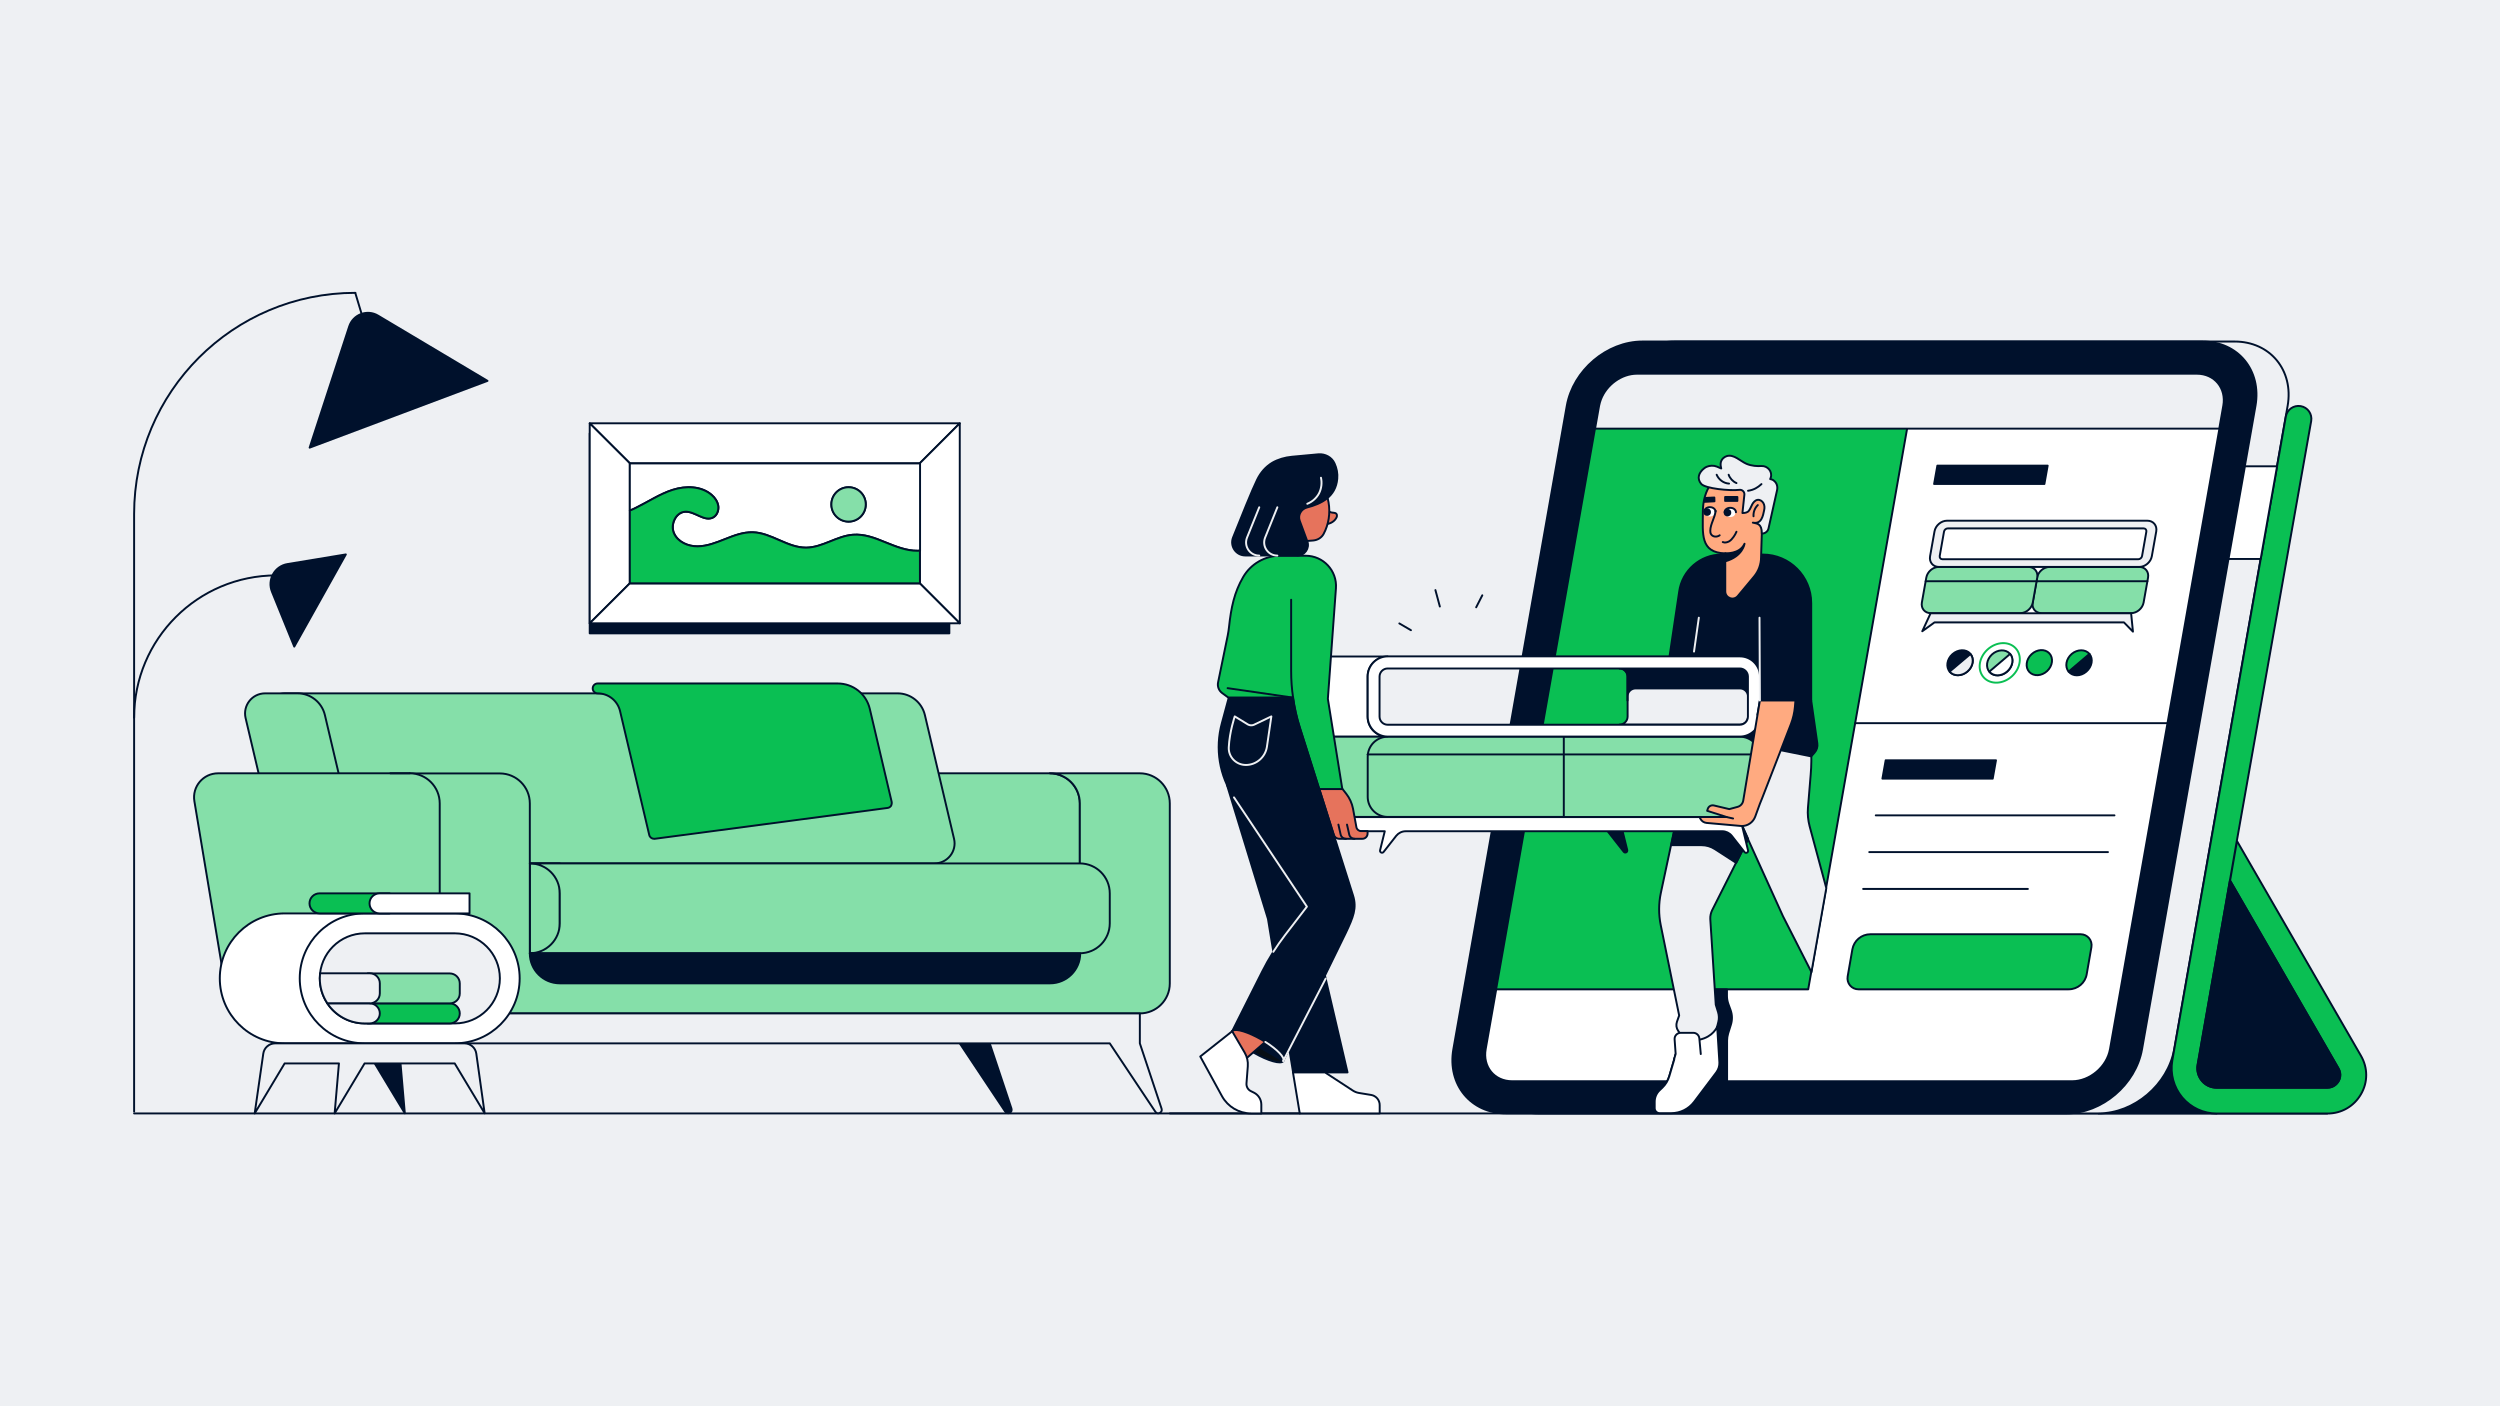 <svg xmlns="http://www.w3.org/2000/svg" xml:space="preserve" id="Layer_1" x="0" y="0" version="1.1" viewBox="0 0 1920 1080"><style>.st4{fill:#85DFA9;stroke:#85DFA9;stroke-width:1.5;stroke-linecap:round;stroke-linejoin:round;stroke-miterlimit:10}.st5{fill:#00112C;stroke:#FFFFFF;stroke-width:1.5;stroke-linecap:round;stroke-linejoin:round;stroke-miterlimit:10}.st6{fill:#FFFFFF;stroke:#FFFFFF;stroke-width:1.5;stroke-linecap:round;stroke-linejoin:round;stroke-miterlimit:10}.st7{fill:none;stroke:#FFFFFF;stroke-width:1.5;stroke-linecap:round;stroke-linejoin:round;stroke-miterlimit:10}.st11{fill:#0ABF53;stroke:#FFFFFF;stroke-width:1.5;stroke-linecap:round;stroke-linejoin:round;stroke-miterlimit:10}.st12{fill:#AF5141;stroke:#00112C;stroke-width:1.5;stroke-linecap:round;stroke-linejoin:round;stroke-miterlimit:10}.st14{fill:none;stroke:#000000;stroke-width:1.5;stroke-miterlimit:10}</style><path fill="#EEF0F3" d="M-10 0H1927.9V1080H-10z"/><path fill="none" stroke="#00112C" stroke-linecap="round" stroke-linejoin="round" stroke-miterlimit="10" stroke-width="1.5" d="M103 855.1 1787.4 855.1"/><path fill="#00112C" stroke="#00112C" stroke-linecap="round" stroke-linejoin="round" stroke-miterlimit="10" stroke-width="1.5" d="M1702.4 855.1 1611.7 855.1 1669.8 805.7z"/><path fill="#EEF0F3" stroke="#00112C" stroke-linecap="round" stroke-linejoin="round" stroke-miterlimit="10" stroke-width="1.5" d="M1611.7 855.1h-430.1c-27.3 0-45.5-22.1-40.7-49.4l87.1-494c4.8-27.3 30.8-49.4 58.1-49.4h430.1c27.3 0 45.5 22.1 40.7 49.4l-87.1 494c-4.8 27.3-30.8 49.4-58.1 49.4"/><path fill="#00112C" stroke="#00112C" stroke-linecap="round" stroke-linejoin="round" stroke-miterlimit="10" stroke-width="1.5" d="M1587 855.1h-430.1c-27.3 0-45.5-22.1-40.7-49.4l87.1-494c4.8-27.3 30.8-49.4 58.1-49.4h430.1c27.3 0 45.5 22.1 40.7 49.4l-87.1 494c-4.8 27.3-30.8 49.4-58.1 49.4"/><path fill="#FFF" stroke="#00112C" stroke-linecap="round" stroke-linejoin="round" stroke-miterlimit="10" stroke-width="1.5" d="M1591.4 830.4c13.6 0 26.7-11.1 29.1-24.7l87.1-494c2.4-13.6-6.7-24.7-20.3-24.7h-430.1c-13.6 0-26.7 11.1-29.1 24.7l-87.1 494c-2.4 13.6 6.7 24.7 20.3 24.7z"/><path fill="#85DFA9" stroke="#00112C" stroke-linecap="round" stroke-linejoin="round" stroke-miterlimit="10" stroke-width="1.5" d="M1765.2 321.7 1678.1 816.3"/><path fill="none" d="M1795.9 820.5c2.6 4.5.9 8.4 0 9.9s-3.4 4.9-8.6 4.9h-85c-4.4 0-8.5-1.9-11.3-5.3s-4-7.7-3.3-12.1l24.8-141.8z"/><path fill="#0ABF53" stroke="#00112C" stroke-linecap="round" stroke-linejoin="round" stroke-miterlimit="10" stroke-width="1.5" d="m1668.3 814.6 87.2-494.6c.9-5.4 6-9 11.4-8.1s9 6 8.1 11.4l-57.1 322.4-30.1 172.3c-.7 4.3.4 8.7 3.3 12.1 2.8 3.4 7 5.3 11.3 5.3h85c5.1 0 7.7-3.5 8.6-4.9.9-1.5 2.6-5.4 0-9.9l-83.3-144.3 5.3-30.4 95.2 164.9c5.4 9.3 5.4 20.4 0 29.6-5.4 9.3-15 14.8-25.7 14.8h-85c-10.2 0-19.9-4.5-26.5-12.3-6.6-7.9-9.4-18.2-7.7-28.3"/><path fill="#00112C" stroke="#00112C" stroke-linecap="round" stroke-linejoin="round" stroke-miterlimit="10" stroke-width="1.5" d="m1712.6 676.2 83.3 144.3c2.6 4.5.9 8.4 0 9.9s-3.4 4.9-8.6 4.9h-85c-4.4 0-8.5-1.9-11.3-5.3s-4-7.7-3.3-12.1z"/><path fill="#FFF" stroke="#00112C" stroke-linecap="round" stroke-linejoin="round" stroke-miterlimit="10" stroke-width="1.5" d="M1724.1 358.1 1711.5 429.3 1736.2 429.3 1748.8 358.1z"/><path fill="#0ABF53" stroke="#00112C" stroke-linecap="round" stroke-linejoin="round" stroke-miterlimit="10" stroke-width="1.5" d="M1472.1 287h-215c-13.6 0-26.7 11.1-29.1 24.7l-79 448.1h239.7z"/><path fill="#00112C" stroke="#00112C" stroke-linecap="round" stroke-linejoin="round" stroke-miterlimit="10" stroke-width="1.5" d="M1326.4 830.4v-31.3c0-1.8.3-3.6.8-5.4l2.1-6.7c1.2-3.8 1.1-7.8-.3-11.5l-1.6-4.4c-.7-2-1.1-4-1.1-6.1v-5.1h-21.1v70.6h21.2z"/><path fill="#EEF0F3" stroke="#00112C" stroke-linecap="round" stroke-linejoin="round" stroke-miterlimit="10" stroke-width="1.5" d="m1351.3 626.9-36.4 72.2c-1 2.1-1.5 4.4-1.4 6.7l4.2 65.8 1.8 5.8c.7 2.4.8 4.9.2 7.3l-.9 3.7 1.7 27.5c.2 2.7-.6 5.4-2.3 7.5l-17.1 22.7c-4.1 5.5-10.6 8.7-17.5 8.7h-9c-2.1 0-3.8-1.7-3.8-3.8v-5c0-3.3 1.3-6.4 3.7-8.7l2.2-2.1c2.5-2.4 4.3-5.4 5.3-8.7l9.2-31.4-2.4-3.5c-1.4-2-1.7-4.6-.9-6.9l1.7-4.8-14.2-69.6c-1.6-8-1.6-16.3.1-24.4l18.4-86.3"/><path fill="#EEF0F3" stroke="#00112C" stroke-linecap="round" stroke-linejoin="round" stroke-miterlimit="10" stroke-width="1.5" d="M1391.1 584.6v-18.8H1324l8 50c.9 5.7 2.6 11.2 4.9 16.4l32.4 71.4 21.9 43 11.4-64.5-12.8-47.5c-1.2-4.6-1.7-9.4-1.3-14.1l2.1-25.5c.3-3.6.5-7 .5-10.4"/><path fill="#00112C" stroke="#00112C" stroke-linecap="round" stroke-linejoin="round" stroke-miterlimit="10" stroke-width="1.5" d="M1283.5 649.1h23.3c3.6 0 7.1 1 10.2 3l16.4 10.6 9.2-18.3-7.5-16.9h-47z"/><path fill="#FFF" stroke="#00112C" stroke-linecap="round" stroke-linejoin="round" stroke-miterlimit="10" stroke-width="1.5" d="M1305.1 798.5c-4.8 1-10.1.5-14.4-1.3l-8.7 29.4c-1 3.3-2.8 6.3-5.3 8.7l-2.2 2.1c-2.4 2.3-3.7 5.4-3.7 8.7v5c0 2.1 1.7 3.8 3.8 3.8h9c6.9 0 13.3-3.2 17.5-8.7l17.1-22.7c1.6-2.2 2.4-4.8 2.3-7.5l-1.7-27.5s-3 7.8-13.7 10"/><path fill="#FFF" stroke="#00112C" stroke-linecap="round" stroke-linejoin="round" stroke-miterlimit="10" stroke-width="1.5" d="m1306.2 809.5-1.1-12c-.2-2.4-2.2-4.3-4.7-4.3h-9.6c-2.7 0-4.9 2.3-4.7 5l.8 11.2-1.3 4.5"/><path fill="#E6735C" stroke="#00112C" stroke-linecap="round" stroke-linejoin="round" stroke-miterlimit="10" stroke-width="1.5" d="M1019.6 389.6c-.3 1.7.9 3.5 2.6 3.9 1.4.4 3.1.1 4 1 1 1 .6 2.6-.2 3.7-1.8 2.9-5.5 4.6-9 4.3"/><path fill="#FFF" stroke="#00112C" stroke-linecap="round" stroke-linejoin="round" stroke-miterlimit="10" stroke-width="1.5" d="M1050.3 550.4v-30.8c0-8.5 6.9-15.4 15.4-15.4h-92.5c-8.5 0-15.4 6.9-15.4 15.4v30.8c0 8.5 6.9 15.4 15.4 15.4h92.5c-8.5 0-15.4-6.9-15.4-15.4"/><path fill="#00112C" stroke="#00112C" stroke-linecap="round" stroke-linejoin="round" stroke-miterlimit="10" stroke-width="1.5" d="m1282.2 504.1 7.4-49.6c2.2-16.4 16.2-28.6 32.7-28.6h31.5c20.6 0 37.2 16.7 37.2 37.2V538l4.7 32.9c.4 2.6-.4 5.2-2.2 7.2l-2.5 2.8-48.5-9.8-60.3-5.4z"/><path fill="#85DFA9" stroke="#00112C" stroke-linecap="round" stroke-linejoin="round" stroke-miterlimit="10" stroke-width="1.5" d="M1216.4 565.8H973.2c-8.5 0-15.4 6.9-15.4 15.4V612c0 8.5 6.9 15.4 15.4 15.4h243.2c8.5 0 15.4-6.9 15.4-15.4v-30.8c.1-8.5-6.8-15.4-15.4-15.4"/><path fill="#EEF0F3" stroke="#00112C" stroke-linecap="round" stroke-linejoin="round" stroke-miterlimit="10" stroke-width="1.5" d="M1336.3 513.3h-92.5c3.4 0 6.2 2.8 6.2 6.2v30.8c0 3.4-2.8 6.2-6.2 6.2h92.5c3.4 0 6.2-2.8 6.2-6.2v-30.8c-.1-3.4-2.8-6.2-6.2-6.2"/><path fill="#85DFA9" stroke="#00112C" stroke-linecap="round" stroke-linejoin="round" stroke-miterlimit="10" stroke-width="1.5" d="M1336.3 565.8H1201v61.7h135.3c8.5 0 15.4-6.9 15.4-15.4v-30.8c0-8.6-6.9-15.5-15.4-15.5M1065.8 565.8c-8.5 0-15.4 6.9-15.4 15.4V612c0 8.5 6.9 15.4 15.4 15.4H1201v-61.7h-135.2z"/><path fill="#00112C" stroke="#00112C" stroke-linecap="round" stroke-linejoin="round" stroke-miterlimit="10" stroke-width="1.5" d="M1342.4 519.5c0-3.4-2.8-6.2-6.2-6.2h-92.5c3.4 0 6.2 2.8 6.2 6.2V538v-3.1c0-3.4 2.8-6.2 6.2-6.2h80.2c3.4 0 6.2 2.8 6.2 6.2v3.1-18.5z"/><path fill="#EEF0F3" stroke="#00112C" stroke-linecap="round" stroke-linejoin="round" stroke-miterlimit="10" stroke-width="1.5" d="M1351.7 579.4 1050.3 579.4"/><path fill="#00112C" stroke="#00112C" stroke-linecap="round" stroke-linejoin="round" stroke-miterlimit="10" stroke-width="1.5" d="m1249.7 652.8-3.6-14.6h-11.6l12.5 15.9c1 1.4 3.1.4 2.7-1.3"/><path fill="#FFF" stroke="#00112C" stroke-linecap="round" stroke-linejoin="round" stroke-miterlimit="10" stroke-width="1.5" d="M1336.3 627.5h-363l-6.1 25.6c-.4 1.6 1.7 2.6 2.7 1.3l9.8-12.5c1.8-2.2 4.4-3.5 7.3-3.5h76.5l-3.6 14.6c-.4 1.6 1.7 2.6 2.7 1.3l9.7-12.4c1.8-2.2 4.4-3.5 7.3-3.5h243.1c2.8 0 5.5 1.3 7.3 3.5l9.8 12.5c1 1.3 3.1.3 2.7-1.3z"/><path fill="#00112C" stroke="#00112C" stroke-linecap="round" stroke-linejoin="round" stroke-miterlimit="10" stroke-width="1.5" d="M1034.9 823.6 1005.2 696.3 981.6 596.9 942.3 602.8 973.8 705.7 993.1 823.6 1017.7 823.6z"/><path fill="#FFF" stroke="#00112C" stroke-linecap="round" stroke-linejoin="round" stroke-miterlimit="10" stroke-width="1.5" d="m1052.9 840.9-9.2-1.5c-1.7-.3-3.3-.9-4.8-1.9l-21.3-13.9H993l5.2 31.5h61.4v-6.2c.1-4-2.8-7.4-6.7-8"/><path fill="none" stroke="#00112C" stroke-linecap="round" stroke-linejoin="round" stroke-miterlimit="10" stroke-width="1.5" d="M998.3 855.1 898.5 855.1"/><path fill="#E6735C" stroke="#00112C" stroke-linecap="round" stroke-linejoin="round" stroke-miterlimit="10" stroke-width="1.5" d="m1031 605.9 2.9 3.7c2.6 3.3 4.4 7.3 5.2 11.4l2.6 14.2c.3 1.8 1.9 3.1 3.7 3.1h4.9v1.9c0 2.2-1.8 4-4 4h-17.7c-2 0-3.7-1.3-4.3-3.1l-11.1-35.2z"/><path fill="none" stroke="#00112C" stroke-linecap="round" stroke-linejoin="round" stroke-miterlimit="10" stroke-width="1.5" d="m1034.5 633.3 1.7 7.6c.4 1.9 2.2 3.3 4.1 3.3h0M1027.9 633.3l1.7 7.6c.4 1.9 2.2 3.3 4.1 3.3h0"/><ellipse cx="965.9" cy="803.5" fill="#070E15" stroke="#00112C" stroke-linecap="round" stroke-linejoin="round" stroke-miterlimit="10" stroke-width="1.5" rx="5.8" ry="22.7" transform="rotate(-60 965.917 803.485)"/><path fill="#0ABF53" stroke="#00112C" stroke-linecap="round" stroke-linejoin="round" stroke-miterlimit="10" stroke-width="1.5" d="m1019.8 536.7 6.2-84.9c1-13.5-9.7-25-23.3-25h-19.5c-11.7 0-22.5 6.2-28.4 16.3v0c-6.9 11.8-9.3 23.6-10.9 38.3-.2 2.2-.6 4.4-1 6.6l-7.4 36c-.7 3.2.6 6.5 3.3 8.4l4.8 3.5H993c1.1 7.8 2.8 15.5 5.2 23l14.9 47.1h17.8z"/><path fill="#00112C" stroke="#00112C" stroke-linecap="round" stroke-linejoin="round" stroke-miterlimit="10" stroke-width="1.5" d="m1013.2 605.9-14.9-47.1c-2.4-7.5-4.1-15.2-5.2-23h-49.4l-5.3 19.6c-5.3 19.5-1.9 40.3 9.3 57l56 83.9-16.9 22c-6.6 8.6-12.4 17.9-17.3 27.6L946.3 792l39.2 22.8 48.2-98.6c5.5-11.7 8.5-18.7 5.4-28.5z"/><path fill="none" stroke="#00112C" stroke-linecap="round" stroke-linejoin="round" stroke-miterlimit="10" stroke-width="1.5" d="M993.1 535.8c-1-6.7-1.5-13.5-1.5-20.3v-54.9 54.9"/><path fill="none" stroke="#00112C" stroke-linecap="round" stroke-linejoin="round" stroke-miterlimit="10" stroke-width="1.5" d="M976.4 550.3 990.5 550.3"/><path fill="none" stroke="#00112C" stroke-linecap="round" stroke-linejoin="round" stroke-miterlimit="10" stroke-width="1.5" d="M993.1 535.8 942.8 528.5"/><path fill="none" stroke="#EEF0F3" stroke-linecap="round" stroke-linejoin="round" stroke-miterlimit="10" stroke-width="1.5" d="M956.8 587.5c8.1 0 15-6 16.2-14l3.4-23.3-13.3 6.4c-1.5.7-3.3.6-4.7-.2l-10.1-6.2s-4 11.6-4.6 23.7c-.4 7.4 5.6 13.6 13.1 13.6M947.7 612.4l56 83.9-16.9 22c-3.1 4.1-6.1 8.3-8.9 12.7"/><path fill="none" stroke="#EEF0F3" stroke-linecap="round" stroke-linejoin="round" stroke-miterlimit="10" stroke-width="1.5" d="M985.5 814.8 1018.1 751.6"/><path fill="#E6735C" stroke="#00112C" stroke-linecap="round" stroke-linejoin="round" stroke-miterlimit="10" stroke-width="1.5" d="M968.8 798.4c-10.1-5.8-19.5-8.7-22.1-6.8l-.5.5 1.9 5 6.9 17.7 7.5-6.6 9.2-8c-.9-.6-1.9-1.2-2.9-1.8"/><path fill="#FFF" stroke="#00112C" stroke-linecap="round" stroke-linejoin="round" stroke-miterlimit="10" stroke-width="1.5" d="m958.3 819-1 13c-.2 2.5 1.1 4.9 3.4 6l2.4 1.2c3.4 1.7 5.6 5.3 5.6 9.1v6.8h-7.9c-9.3 0-17.8-5.1-22.3-13.2l-16.7-30.5 24.5-19.4 9.6 16.4c1.9 3.2 2.7 6.9 2.4 10.6"/><path fill="none" stroke="#EEF0F3" stroke-linecap="round" stroke-linejoin="round" stroke-miterlimit="10" stroke-width="1.5" d="M971.8 800.2c9.2 5.8 15.2 12.1 13.8 14.6"/><path fill="#FFF" stroke="#00112C" stroke-linecap="round" stroke-linejoin="round" stroke-miterlimit="10" stroke-width="1.5" d="M1336.3 504.1h-270.5c-8.5 0-15.4 6.9-15.4 15.4v30.8c0 8.5 6.9 15.4 15.4 15.4h270.5c8.5 0 15.4-6.9 15.4-15.4v-30.8c0-8.5-6.9-15.4-15.4-15.4m6.1 46.3c0 3.4-2.8 6.2-6.2 6.2h-270.5c-3.4 0-6.2-2.8-6.2-6.2v-30.8c0-3.4 2.8-6.2 6.2-6.2h270.5c3.4 0 6.2 2.8 6.2 6.2z"/><path fill="#00112C" stroke="#00112C" stroke-linecap="round" stroke-linejoin="round" stroke-miterlimit="10" stroke-width="1.5" d="M1391 538 1349.7 549 1351.6 538z"/><path fill="#FFAA80" stroke="#00112C" stroke-linecap="round" stroke-linejoin="round" stroke-miterlimit="10" stroke-width="1.5" d="m1351.6 538-12.8 76.9c-.4 2.3-2.1 4.2-4.4 4.8l-6.3 1.7-11.8-2.8c-2.1-.5-4.2.7-4.8 2.8l-.4 1.3 15 4.8h-20.9l.7 1.3c.9 1.8 2.7 3 4.7 3.2l27.1 2.4c4.6 0 8.7-2.9 10.3-7.2l3.6-9.9c.5-1.4 1.1-2.8 1.7-4.2l22.2-57.2c1.6-4.2 2.6-8.6 3-13l.4-4.9z"/><path fill="none" stroke="#EEF0F3" stroke-linecap="round" stroke-linejoin="round" stroke-miterlimit="10" stroke-width="1.5" d="M1304.7 474.4 1301 500.4"/><path fill="#E6735C" stroke="#00112C" stroke-linecap="round" stroke-linejoin="round" stroke-miterlimit="10" stroke-width="1.5" d="M1020.3 385.7c-1.1-6.2-3.7-12.2-7.5-17.4-5.5-7.5-17-6.8-21.4 1.4-1 1.9-1.8 3.9-2.2 5.9-3 13.1.7 27.2-1.4 40.5-.4 2.5-1 5-1.9 7.4h8c.4-4.1 3.6-7.5 8-7.9l6.6-.5c3.4-.3 6.4-2.1 8-5 3.9-7.2 5.3-16 3.8-24.4"/><path fill="#00112C" stroke="#00112C" stroke-linecap="round" stroke-linejoin="round" stroke-miterlimit="10" stroke-width="1.5" d="M996.3 426.7c5.7 0 9.7-5.7 7.7-11-2.1-5.5-4.4-11.7-5.8-15.7-1.6-4.3 1-9 5.4-10.2 11.4-2.9 22.2-8.4 23.4-22.1.4-4-.4-8.1-2.1-11.8-2.1-4.7-7.2-7.4-12.3-7l-20.5 1.9c-5.3.5-10.5 2-15 4.6-5.1 3.1-8.9 7.5-11.6 13-3.6 7.2-12.6 29.6-18.5 44.4-2.6 6.6 2.2 13.8 9.4 13.8h39.9z"/><path fill="none" stroke="#EEF0F3" stroke-linecap="round" stroke-linejoin="round" stroke-miterlimit="10" stroke-width="1.5" d="M1014.5 366.9c.9 4 .4 8.3-1.5 12-1.9 3.6-5.2 6.5-9 8M967.1 389.6l-9.4 23.3c-2.6 6.6 2.2 13.8 9.4 13.8M981 389.6l-9.4 23.3c-2.6 6.6 2.2 13.8 9.4 13.8"/><path fill="none" stroke="#00112C" stroke-linecap="round" stroke-linejoin="round" stroke-miterlimit="10" stroke-width="1.5" d="M1083.6 484c-3-1.7-6-3.5-8.9-5.2M1133.7 466.4c1.6-3.1 3.1-6.2 4.7-9.2M1105.8 465.8c-1.1-4.2-2.3-8.4-3.4-12.6"/><path fill="#FFAA80" stroke="#00112C" stroke-linecap="round" stroke-linejoin="round" stroke-miterlimit="10" stroke-width="1.5" d="M1330.9 363.3c-14.5 0-23.1 12.8-23.1 29.9 0 16.5-2.4 31.3 17.2 31.8v29.2c0 5.1 6.4 7.5 9.7 3.5l12.5-15c3.4-4.1 5.3-9.3 5.3-14.7l.8-25.5c3.9.5 5.6-11.2 6.2-17.7 1.2-14.3-16.3-21.5-28.6-21.5"/><path fill="#EEF0F3" stroke="#00112C" stroke-linecap="round" stroke-linejoin="round" stroke-miterlimit="10" stroke-width="1.5" d="M1353.1 409.8c2.4 0 4.6-1.6 5.1-3.9l6.6-29.5c.6-2.7-.2-5.5-2.4-7.2-.8-.7-1.8-1.1-2.9-1.3.2-.3.3-.7.4-1 1.6-4.6-2.3-9.3-7.2-9-3.1.2-7.4 0-11.4-1.7-4.7-2-9.7-7.6-15.2-5.9-1 .3-1.9.9-2.7 1.6-2.4 2.4-2.2 5.1-1.5 7.9-2.5-1.2-4.4-1.9-5.3-2-2.7-.4-5.5.1-7.7 1.8-4.3 3.3-5.9 8-2.3 12.1 3.2 3.5 21.6 5.4 29.4 4.5 2.1-.2 3.9 1.6 3.7 3.7l-1.5 14.1c1.9 0 3.8-.3 4.9-1.7 1.2-1.5 1.7-3.3 2.6-4.9s2.2-3.2 4.1-3.5c1.8-.3 3.6.9 4.5 2.5s1 3.5.6 5.3c-.9 4.5-2.1 11.1-8.7 9.7 3 .8 6.9.3 6.9 8.4"/><path fill="none" stroke="#00112C" stroke-linecap="round" stroke-linejoin="round" stroke-miterlimit="10" stroke-width="1.5" d="M1342.5 376.9c4.4-.6 7.5-2.5 10.3-5.1"/><path fill="none" stroke="#EEF0F3" stroke-linecap="round" stroke-linejoin="round" stroke-miterlimit="10" stroke-width="1.5" d="M1351.3 474.4 1351.6 538"/><path fill="#FFAA80" stroke="#00112C" stroke-linecap="round" stroke-linejoin="round" stroke-miterlimit="10" stroke-width="1.5" d="M1326.1 627.5 1331 628.6"/><path fill="#85DFA9" stroke="#00112C" stroke-linecap="round" stroke-linejoin="round" stroke-miterlimit="10" stroke-width="1.5" d="M1642.9 435.4h-68.8c-4.5 0-8.8 3.7-9.6 8.2l-3.4 19.1c-.8 4.5 2.2 8.2 6.8 8.2h68.8c4.5 0 8.8-3.7 9.6-8.2l3.4-19.1c.8-4.5-2.2-8.2-6.8-8.2"/><path fill="#85DFA9" stroke="#00112C" stroke-linecap="round" stroke-linejoin="round" stroke-miterlimit="10" stroke-width="1.5" d="M1489 435.4c-4.5 0-8.8 3.7-9.6 8.2l-3.4 19.1c-.8 4.5 2.2 8.2 6.8 8.2h68.8c4.5 0 8.8-3.7 9.6-8.2l3.4-19.1c.8-4.5-2.2-8.2-6.8-8.2z"/><path fill="#EEF0F3" stroke="#00112C" stroke-linecap="round" stroke-linejoin="round" stroke-miterlimit="10" stroke-width="1.5" d="M1649.2 399.9h-153.9c-4.5 0-8.8 3.7-9.6 8.2l-3.4 19.1c-.8 4.5 2.2 8.2 6.8 8.2H1643c4.5 0 8.8-3.7 9.6-8.2l3.4-19.1c.8-4.5-2.3-8.2-6.8-8.2"/><path fill="#FFF" stroke="#00112C" stroke-linecap="round" stroke-linejoin="round" stroke-miterlimit="10" stroke-width="1.5" d="M1491.8 429.5c-1.4 0-2.3-1.1-2.1-2.5l3.3-18.7c.2-1.4 1.6-2.5 2.9-2.5h150.4c1.4 0 2.3 1.1 2.1 2.5l-3.3 18.7c-.2 1.4-1.6 2.5-2.9 2.5z"/><path fill="#FFF" stroke="#00112C" stroke-linecap="round" stroke-linejoin="round" stroke-miterlimit="10" stroke-width="1.5" d="M1478.9 446.4 1649.2 446.4"/><path fill="#EEF0F3" stroke="#00112C" stroke-linecap="round" stroke-linejoin="round" stroke-miterlimit="10" stroke-width="1.5" d="M1482.7 471 1636.7 471 1638.1 485.1 1631.2 478 1485.7 478 1476.3 484.8z"/><path fill="#EEF0F3" stroke="#00112C" stroke-linecap="round" stroke-linejoin="round" stroke-miterlimit="10" stroke-width="1.5" d="M1687.2 287h-430c-11.9 0-23.4 8.5-27.7 19.7-.3.8-.6 1.6-.8 2.4s-.4 1.7-.6 2.5l-3.1 17.6h479.4l3.1-17.6c2.4-13.5-6.7-24.6-20.3-24.6"/><path fill="#00112C" stroke="#00112C" stroke-linecap="round" stroke-linejoin="round" stroke-miterlimit="10" stroke-width="1.5" d="M1487.9 357.6 1485.4 371.7 1570.1 371.7 1572.6 357.6z"/><path fill="#00112C" stroke="#00112C" stroke-linecap="round" stroke-linejoin="round" stroke-miterlimit="10" stroke-width="1.5" d="M1448.2 583.9 1445.7 598 1530.4 598 1532.9 583.9z"/><path fill="#00112C" stroke="#00112C" stroke-linecap="round" stroke-linejoin="round" stroke-miterlimit="10" stroke-width="1.5" d="M1424.8 555.4 1664.6 555.4"/><path fill="#00112C" stroke="#00112C" stroke-linecap="round" stroke-linejoin="round" stroke-miterlimit="10" stroke-width="1.5" d="M1440.6 626.2 1623.9 626.2"/><path fill="#00112C" stroke="#00112C" stroke-linecap="round" stroke-linejoin="round" stroke-miterlimit="10" stroke-width="1.5" d="M1618.9 654.4 1435.6 654.4"/><path fill="#00112C" stroke="#00112C" stroke-linecap="round" stroke-linejoin="round" stroke-miterlimit="10" stroke-width="1.5" d="M1430.9 682.7 1557.4 682.7"/><path fill="#0ABF53" stroke="#00112C" stroke-linecap="round" stroke-linejoin="round" stroke-miterlimit="10" stroke-width="1.5" d="M1588.7 759.8h-161.4c-5.3 0-9.2-4.7-8.3-9.9l3.6-20.7c1.2-6.8 7-11.7 13.9-11.7h161.4c5.3 0 9.2 4.7 8.3 9.9l-3.6 20.7c-1.1 6.8-7 11.7-13.9 11.7"/><ellipse cx="1566.3" cy="509" fill="#0ABF53" stroke="#00112C" stroke-linecap="round" stroke-linejoin="round" stroke-miterlimit="10" stroke-width="1.5" rx="10.5" ry="8.8" transform="rotate(-43.206 1566.141 509.075)"/><ellipse cx="1535.8" cy="509" fill="#85DFA9" stroke="#00112C" stroke-linecap="round" stroke-linejoin="round" stroke-miterlimit="10" stroke-width="1.5" rx="10.5" ry="8.8" transform="rotate(-42.479 1535.932 509.05)"/><ellipse cx="1505.3" cy="509" fill="#00112C" stroke="#00112C" stroke-linecap="round" stroke-linejoin="round" stroke-miterlimit="10" stroke-width="1.5" rx="10.5" ry="8.8" transform="rotate(-41.76 1505.302 508.957)"/><path fill="#EEF0F3" stroke="#00112C" stroke-linecap="round" stroke-linejoin="round" stroke-miterlimit="10" stroke-width="1.5" d="M1510.9 515.8c-4.4 3.7-10.5 3.7-13.6 0l16-13.5c3.1 3.8 2 9.8-2.4 13.5"/><ellipse cx="1535.8" cy="509" fill="none" stroke="#0ABF53" stroke-linecap="round" stroke-linejoin="round" stroke-miterlimit="10" stroke-width="1.5" rx="16.6" ry="13.9" transform="rotate(-42.479 1535.932 509.05)"/><path fill="#00112C" stroke="#00112C" stroke-linecap="round" stroke-linejoin="round" stroke-miterlimit="10" stroke-width="1.5" d="m1604.7 502.2-16 13.6c3.1 3.8 9.2 3.8 13.6 0s5.5-9.8 2.4-13.6"/><path fill="#FFF" stroke="#00112C" stroke-linecap="round" stroke-linejoin="round" stroke-miterlimit="10" stroke-width="1.5" d="m1543.8 502.2-16 13.6c3.1 3.8 9.2 3.8 13.6 0s5.5-9.8 2.4-13.6"/><path fill="#0ABF53" stroke="#00112C" stroke-linecap="round" stroke-linejoin="round" stroke-miterlimit="10" stroke-width="1.5" d="M1591.1 502.2c-4.4 3.8-5.5 9.8-2.4 13.6l16-13.6c-3.1-3.7-9.2-3.7-13.6 0"/><path fill="#85DFA9" stroke="#00112C" stroke-linecap="round" stroke-linejoin="round" stroke-miterlimit="10" stroke-width="1.5" d="M806.3 593.9H659.1c-11.4 0-20.1 10.2-18.2 21.5l23.3 139.8c2.2 13.3 13.8 23.1 27.3 23.1h114.8c12.7 0 23-10.3 23-23V617c0-12.7-10.3-23.1-23-23.1"/><path fill="#85DFA9" stroke="#00112C" stroke-linecap="round" stroke-linejoin="round" stroke-miterlimit="10" stroke-width="1.5" d="m732.7 644.2-22.4-95.1c-2.3-9.7-11-16.6-20.9-16.6H218.9c-9.9 0-17.2 9.2-15 18.9l22.4 95.1c2.3 9.7 11 16.6 20.9 16.6h470.5c9.9 0 17.3-9.3 15-18.9"/><path fill="#85DFA9" stroke="#00112C" stroke-linecap="round" stroke-linejoin="round" stroke-miterlimit="10" stroke-width="1.5" d="m271.9 644.2-22.4-95.1c-2.3-9.7-11-16.6-20.9-16.6h-25c-9.9 0-17.2 9.2-15 18.9l22.4 95.1c2.3 9.7 11 16.6 20.9 16.6h25c9.9 0 17.2-9.3 15-18.9"/><path fill="#00112C" stroke="#00112C" stroke-linecap="round" stroke-linejoin="round" stroke-miterlimit="10" stroke-width="1.5" d="M737.1 801.3h23l16.7 50.1c1 3-3 4.9-4.8 2.3z"/><path fill="#85DFA9" stroke="#00112C" stroke-linecap="round" stroke-linejoin="round" stroke-miterlimit="10" stroke-width="1.5" d="M406.9 663.1H429.9V732.2H406.9z"/><path fill="#85DFA9" stroke="#00112C" stroke-linecap="round" stroke-linejoin="round" stroke-miterlimit="10" stroke-width="1.5" d="M875.4 593.9h-69.1 0c12.7 0 23 10.3 23 23v115.2H406.9V617c0-12.7-10.3-23-23-23h-69.1v184.3h560.6c12.7 0 23-10.3 23-23V617c0-12.7-10.3-23.1-23-23.1"/><path fill="#85DFA9" stroke="#00112C" stroke-linecap="round" stroke-linejoin="round" stroke-miterlimit="10" stroke-width="1.5" d="M829.3 663.1H406.9h0c12.7 0 23 10.3 23 23v23c0 12.7-10.3 23-23 23h422.4c12.7 0 23-10.3 23-23v-23c0-12.7-10.3-23-23-23"/><path fill="#00112C" stroke="#00112C" stroke-linecap="round" stroke-linejoin="round" stroke-miterlimit="10" stroke-width="1.5" d="M806.5 755.2H429.9c-12.7 0-23-10.3-23-23h422.7c0 12.7-10.4 23-23.1 23"/><path fill="#EEF0F3" stroke="#00112C" stroke-linecap="round" stroke-linejoin="round" stroke-miterlimit="10" stroke-width="1.5" d="M875.4 801.3v-23H200.2l18.5 23h633.6l35 52.5c1.7 2.6 5.8.6 4.8-2.3z"/><path fill="#FFF" stroke="#00112C" stroke-linecap="round" stroke-linejoin="round" stroke-miterlimit="10" stroke-width="1.5" d="M337.7 778.3 337.7 801.3"/><path fill="none" d="M299.8 593.9h-52.1z"/><path fill="#85DFA9" stroke="#00112C" stroke-linecap="round" stroke-linejoin="round" stroke-miterlimit="10" stroke-width="1.5" d="M314.7 593.9H167.5c-11.4 0-20.1 10.2-18.2 21.5l23.3 139.8c2.2 13.3 13.8 23.1 27.3 23.1h114.8c12.7 0 23-10.3 23-23V617c0-12.7-10.3-23.1-23-23.1"/><path fill="#85DFA9" stroke="#00112C" stroke-linecap="round" stroke-linejoin="round" stroke-miterlimit="10" stroke-width="1.5" d="M314.7 593.9 299.8 593.9 314.7 593.9z"/><path fill="#00112C" stroke="#00112C" stroke-linecap="round" stroke-linejoin="round" stroke-miterlimit="10" stroke-width="1.5" d="m290.3 242.4 84.1 50.1-136.6 51.3 30.4-93.1c3-9.2 13.8-13.3 22.1-8.3"/><path fill="none" stroke="#00112C" stroke-linecap="round" stroke-linejoin="round" stroke-miterlimit="10" stroke-width="1.5" d="M272.9 224.9C179 224.9 103 301 103 394.8v458.9"/><path fill="none" stroke="#00112C" stroke-linecap="round" stroke-linejoin="round" stroke-miterlimit="10" stroke-width="1.5" d="M103 551.2c0-60.4 48.9-109.3 109.3-109.3h0"/><path fill="#00112C" stroke="#00112C" stroke-linecap="round" stroke-linejoin="round" stroke-miterlimit="10" stroke-width="1.5" d="m220.8 433.2 44.8-7.4-39.6 70.8-17.1-42.1c-3.8-9.3 2.1-19.7 11.9-21.3"/><path fill="none" stroke="#00112C" stroke-linecap="round" stroke-linejoin="round" stroke-miterlimit="10" stroke-width="1.5" d="M272.9 225.1 277.5 240.4"/><path fill="#FFF" stroke="#00112C" stroke-linecap="round" stroke-linejoin="round" stroke-miterlimit="10" stroke-width="1.5" d="M218.7 701.5h69.1c27.6 0 49.9 22.4 49.9 49.9v0c0 27.6-22.4 49.9-49.9 49.9h-69.1c-27.6 0-49.9-22.4-49.9-49.9v0c0-27.6 22.3-49.9 49.9-49.9"/><path fill="#FFF" stroke="#00112C" stroke-linecap="round" stroke-linejoin="round" stroke-miterlimit="10" stroke-width="1.5" d="M280.1 701.5h69.1c27.6 0 49.9 22.4 49.9 49.9v0c0 27.6-22.4 49.9-49.9 49.9h-69.1c-27.6 0-49.9-22.4-49.9-49.9v0c0-27.6 22.4-49.9 49.9-49.9"/><path fill="#EEF0F3" stroke="#00112C" stroke-linecap="round" stroke-linejoin="round" stroke-miterlimit="10" stroke-width="1.5" d="M245.6 751.4c0-19.1 15.5-34.6 34.6-34.6h69.1c19.1 0 34.6 15.5 34.6 34.6v0c0 19.1-15.5 34.6-34.6 34.6h-69.1c-19.2 0-34.6-15.5-34.6-34.6"/><path fill="#00112C" stroke="#00112C" stroke-linecap="round" stroke-linejoin="round" stroke-miterlimit="10" stroke-width="1.5" d="M310.9 855 307.6 816.7 287.8 816.7z"/><path fill="#EEF0F3" stroke="#00112C" stroke-linecap="round" stroke-linejoin="round" stroke-miterlimit="10" stroke-width="1.5" d="M365.8 809.2c-.6-4.5-4.5-7.9-9.1-7.9H211.3c-4.6 0-8.5 3.4-9.1 7.9l-6.6 45.9 23-38.4h41.7l-3.3 38.4 23-38.4h69.2l23 38.3z"/><path fill="#0ABF53" stroke="#00112C" stroke-linecap="round" stroke-linejoin="round" stroke-miterlimit="10" stroke-width="1.5" d="M245.4 701.5h53.8v-15.4h-53.8c-4.2 0-7.7 3.4-7.7 7.7h0c0 4.2 3.5 7.7 7.7 7.7"/><path fill="#FFF" stroke="#00112C" stroke-linecap="round" stroke-linejoin="round" stroke-miterlimit="10" stroke-width="1.5" d="M291.5 701.5h69.1v-15.4h-69.1c-4.2 0-7.7 3.4-7.7 7.7h0c0 4.2 3.4 7.7 7.7 7.7"/><path fill="#0ABF53" stroke="#00112C" stroke-linecap="round" stroke-linejoin="round" stroke-miterlimit="10" stroke-width="1.5" d="M345.4 786h-63v-15.4h63c4.2 0 7.7 3.4 7.7 7.7h0c0 4.2-3.4 7.7-7.7 7.7"/><path fill="#85DFA9" stroke="#00112C" stroke-linecap="round" stroke-linejoin="round" stroke-miterlimit="10" stroke-width="1.5" d="M345.4 770.6h-63v-23h63c4.2 0 7.7 3.4 7.7 7.7v7.7c0 4.2-3.4 7.6-7.7 7.6"/><path fill="#EEF0F3" stroke="#00112C" stroke-linecap="round" stroke-linejoin="round" stroke-miterlimit="10" stroke-width="1.5" d="M291.7 778.3c0-4.2-3.4-7.7-7.7-7.7h-32.6c6.2 9.3 16.8 15.4 28.7 15.4h3.8c4.3 0 7.8-3.5 7.8-7.7"/><path fill="#EEF0F3" stroke="#00112C" stroke-linecap="round" stroke-linejoin="round" stroke-miterlimit="10" stroke-width="1.5" d="M284 770.6c4.2 0 7.7-3.4 7.7-7.7v-7.7c0-4.2-3.4-7.7-7.7-7.7h-38.2c-.1 1.3-.2 2.5-.2 3.8h0c0 7.1 2.1 13.7 5.8 19.2H284z"/><path fill="#0ABF53" stroke="#00112C" stroke-linecap="round" stroke-linejoin="round" stroke-miterlimit="10" stroke-width="1.5" d="M684.8 615.8 668 544.4c-2.7-11.5-12.9-19.5-24.7-19.5H459c-2.1 0-3.8 1.7-3.8 3.8s1.7 3.8 3.8 3.8c8.2 0 15.3 5.6 17.2 13.6l22.4 95.1c.4 1.8 2 3 3.7 3h.5l178.8-23.7c1.1-.1 2-.7 2.7-1.6.5-1 .7-2.1.5-3.1"/><path fill="#00112C" stroke="#00112C" stroke-linecap="round" stroke-linejoin="round" stroke-miterlimit="10" stroke-width="1.5" d="M452.9 332.8H729.1V486.4H452.9z"/><path fill="#FFF" stroke="#00112C" stroke-linecap="round" stroke-linejoin="round" stroke-miterlimit="10" stroke-width="1.5" d="M706.4 355.8 483.7 355.8 452.9 325.1 452.9 325.1 737.1 325.1 737.1 325.1 706.4 355.8z"/><path fill="#FFF" stroke="#00112C" stroke-linecap="round" stroke-linejoin="round" stroke-miterlimit="10" stroke-width="1.5" d="M483.7 355.8 483.7 448 452.9 478.7 452.9 478.7 452.9 325.1 483.7 355.8z"/><path fill="#FFF" stroke="#00112C" stroke-linecap="round" stroke-linejoin="round" stroke-miterlimit="10" stroke-width="1.5" d="M706.4 448 706.4 355.8 737.1 325.1 737.1 478.7 737.1 478.7 706.4 448z"/><path fill="#FFF" stroke="#00112C" stroke-linecap="round" stroke-linejoin="round" stroke-miterlimit="10" stroke-width="1.5" d="M483.7 448 483.7 448 706.4 448 737.1 478.7 452.9 478.7z"/><path fill="#FFF" stroke="#00112C" stroke-linecap="round" stroke-linejoin="round" stroke-miterlimit="10" stroke-width="1.5" d="M483.7 355.8v36.3c1.6-.6 3.2-1.3 4.7-2.1 9.4-4.6 18.3-10.6 28.3-13.8s22-3 29.9 3.9c2.6 2.2 4.6 5.2 5.1 8.6.4 3.4-1 7.1-4 8.7-6.6 3.5-13.9-4.8-21.4-4.4-7.3.4-11.6 9.9-8.6 16.6s10.8 10.1 18.2 10c7.3-.1 14.3-2.9 21.1-5.6s13.8-5.4 21.2-5.2c14.3.4 26.6 11.9 41 11.8 12.5-.1 23.4-8.9 35.9-9.9 8.6-.7 17 2.5 24.9 5.8 8 3.2 16.2 6.6 24.8 6.5.6 0 1.2-.1 1.8-.1v-67H483.7zm154.8 31.6c0-7.3 5.9-13.2 13.2-13.2s13.2 5.9 13.2 13.2-5.9 13.2-13.2 13.2c-7.3-.1-13.2-6-13.2-13.2"/><path fill="#0ABF53" stroke="#00112C" stroke-linecap="round" stroke-linejoin="round" stroke-miterlimit="10" stroke-width="1.5" d="M516.6 376.2c10-3.2 22-3 29.9 3.9 2.6 2.2 4.6 5.2 5.1 8.6.4 3.4-1 7.1-4 8.7-6.6 3.5-13.9-4.8-21.4-4.4-7.3.4-11.6 9.9-8.6 16.6s10.8 10.1 18.2 10c7.3-.1 14.3-2.9 21.1-5.6s13.8-5.4 21.2-5.2c14.3.4 26.6 11.9 41 11.8 12.5-.1 23.4-8.9 35.9-9.9 8.6-.7 17 2.5 24.9 5.8 8 3.2 16.2 6.6 24.8 6.5.6 0 1.2-.1 1.8-.1V448H483.7v-55.9c1.6-.6 3.2-1.3 4.7-2.1 9.4-4.6 18.2-10.6 28.2-13.8"/><path fill="#85DFA9" stroke="#00112C" stroke-linecap="round" stroke-linejoin="round" stroke-miterlimit="10" stroke-width="1.5" d="M651.7 374.2c7.3 0 13.2 5.9 13.2 13.2s-5.9 13.2-13.2 13.2-13.2-5.9-13.2-13.2 5.9-13.2 13.2-13.2"/><path fill="none" stroke="#00112C" stroke-linecap="round" stroke-linejoin="round" stroke-miterlimit="10" stroke-width="1.5" d="M1346.7 396.5c-.2-3.2 1-6.4 3.3-8.6"/><path fill="#00112C" stroke="#00112C" stroke-linecap="round" stroke-linejoin="round" stroke-miterlimit="10" stroke-width="1.5" d="M1325 424.9s11.1.9 14.8-7.3c0 0-1.3 9.7-14.8 13.5z"/><path fill="none" stroke="#00112C" stroke-linecap="round" stroke-linejoin="round" stroke-miterlimit="10" stroke-width="1.5" d="M1318.4 364.6c1.6 3.8 5.4 6.6 9.5 6.8M1327.6 364.6c1 2.8 3.2 5.2 6 6.4M1323.1 416.3c1.5.7 3.3.3 4.8-.5 1.4-.8 2.5-2.1 3.5-3.5.9-1.2 1.6-2.5 2.2-3.9"/><ellipse cx="1328.9" cy="393.7" fill="#FFF" rx="3.9" ry="3.4"/><path fill="none" stroke="#00112C" stroke-linecap="round" stroke-linejoin="round" stroke-miterlimit="10" stroke-width="1.5" d="M1328.9 390c2.4 0 4.3 1.5 4.3 3.4M1324.5 393.4c0-1.9 1.9-3.4 4.3-3.4"/><circle cx="1326.7" cy="393.7" r="2.9" fill="#00112C"/><ellipse cx="1313.2" cy="393.3" fill="#FFF" rx="3.9" ry="3.4"/><path fill="none" stroke="#00112C" stroke-linecap="round" stroke-linejoin="round" stroke-miterlimit="10" stroke-width="1.5" d="M1313.2 389.5c2.4 0 4.3 1.5 4.3 3.4M1308.9 392.9c0-1.9 1.9-3.4 4.3-3.4"/><circle cx="1311.1" cy="393.3" r="2.9" fill="#00112C"/><path fill="none" stroke="#00112C" stroke-linecap="round" stroke-linejoin="round" stroke-miterlimit="10" stroke-width="1.5" d="M1317.6 392.3c-.5 5.3-4 10-4.1 15.3 0 .9.1 1.9.6 2.7.6 1 1.8 1.7 3.1 1.8s2.6-.3 3.5-1"/><path fill="#00112C" stroke="#00112C" stroke-linecap="round" stroke-linejoin="round" stroke-miterlimit="10" stroke-width="1.5" d="M1316.7 385 1309.1 385.4 1310 382.4 1316.6 382.1z"/><path fill="#00112C" stroke="#00112C" stroke-linecap="round" stroke-linejoin="round" stroke-miterlimit="10" stroke-width="1.5" d="M1324.9 381.7H1334.3V384.7H1324.9z"/></svg>